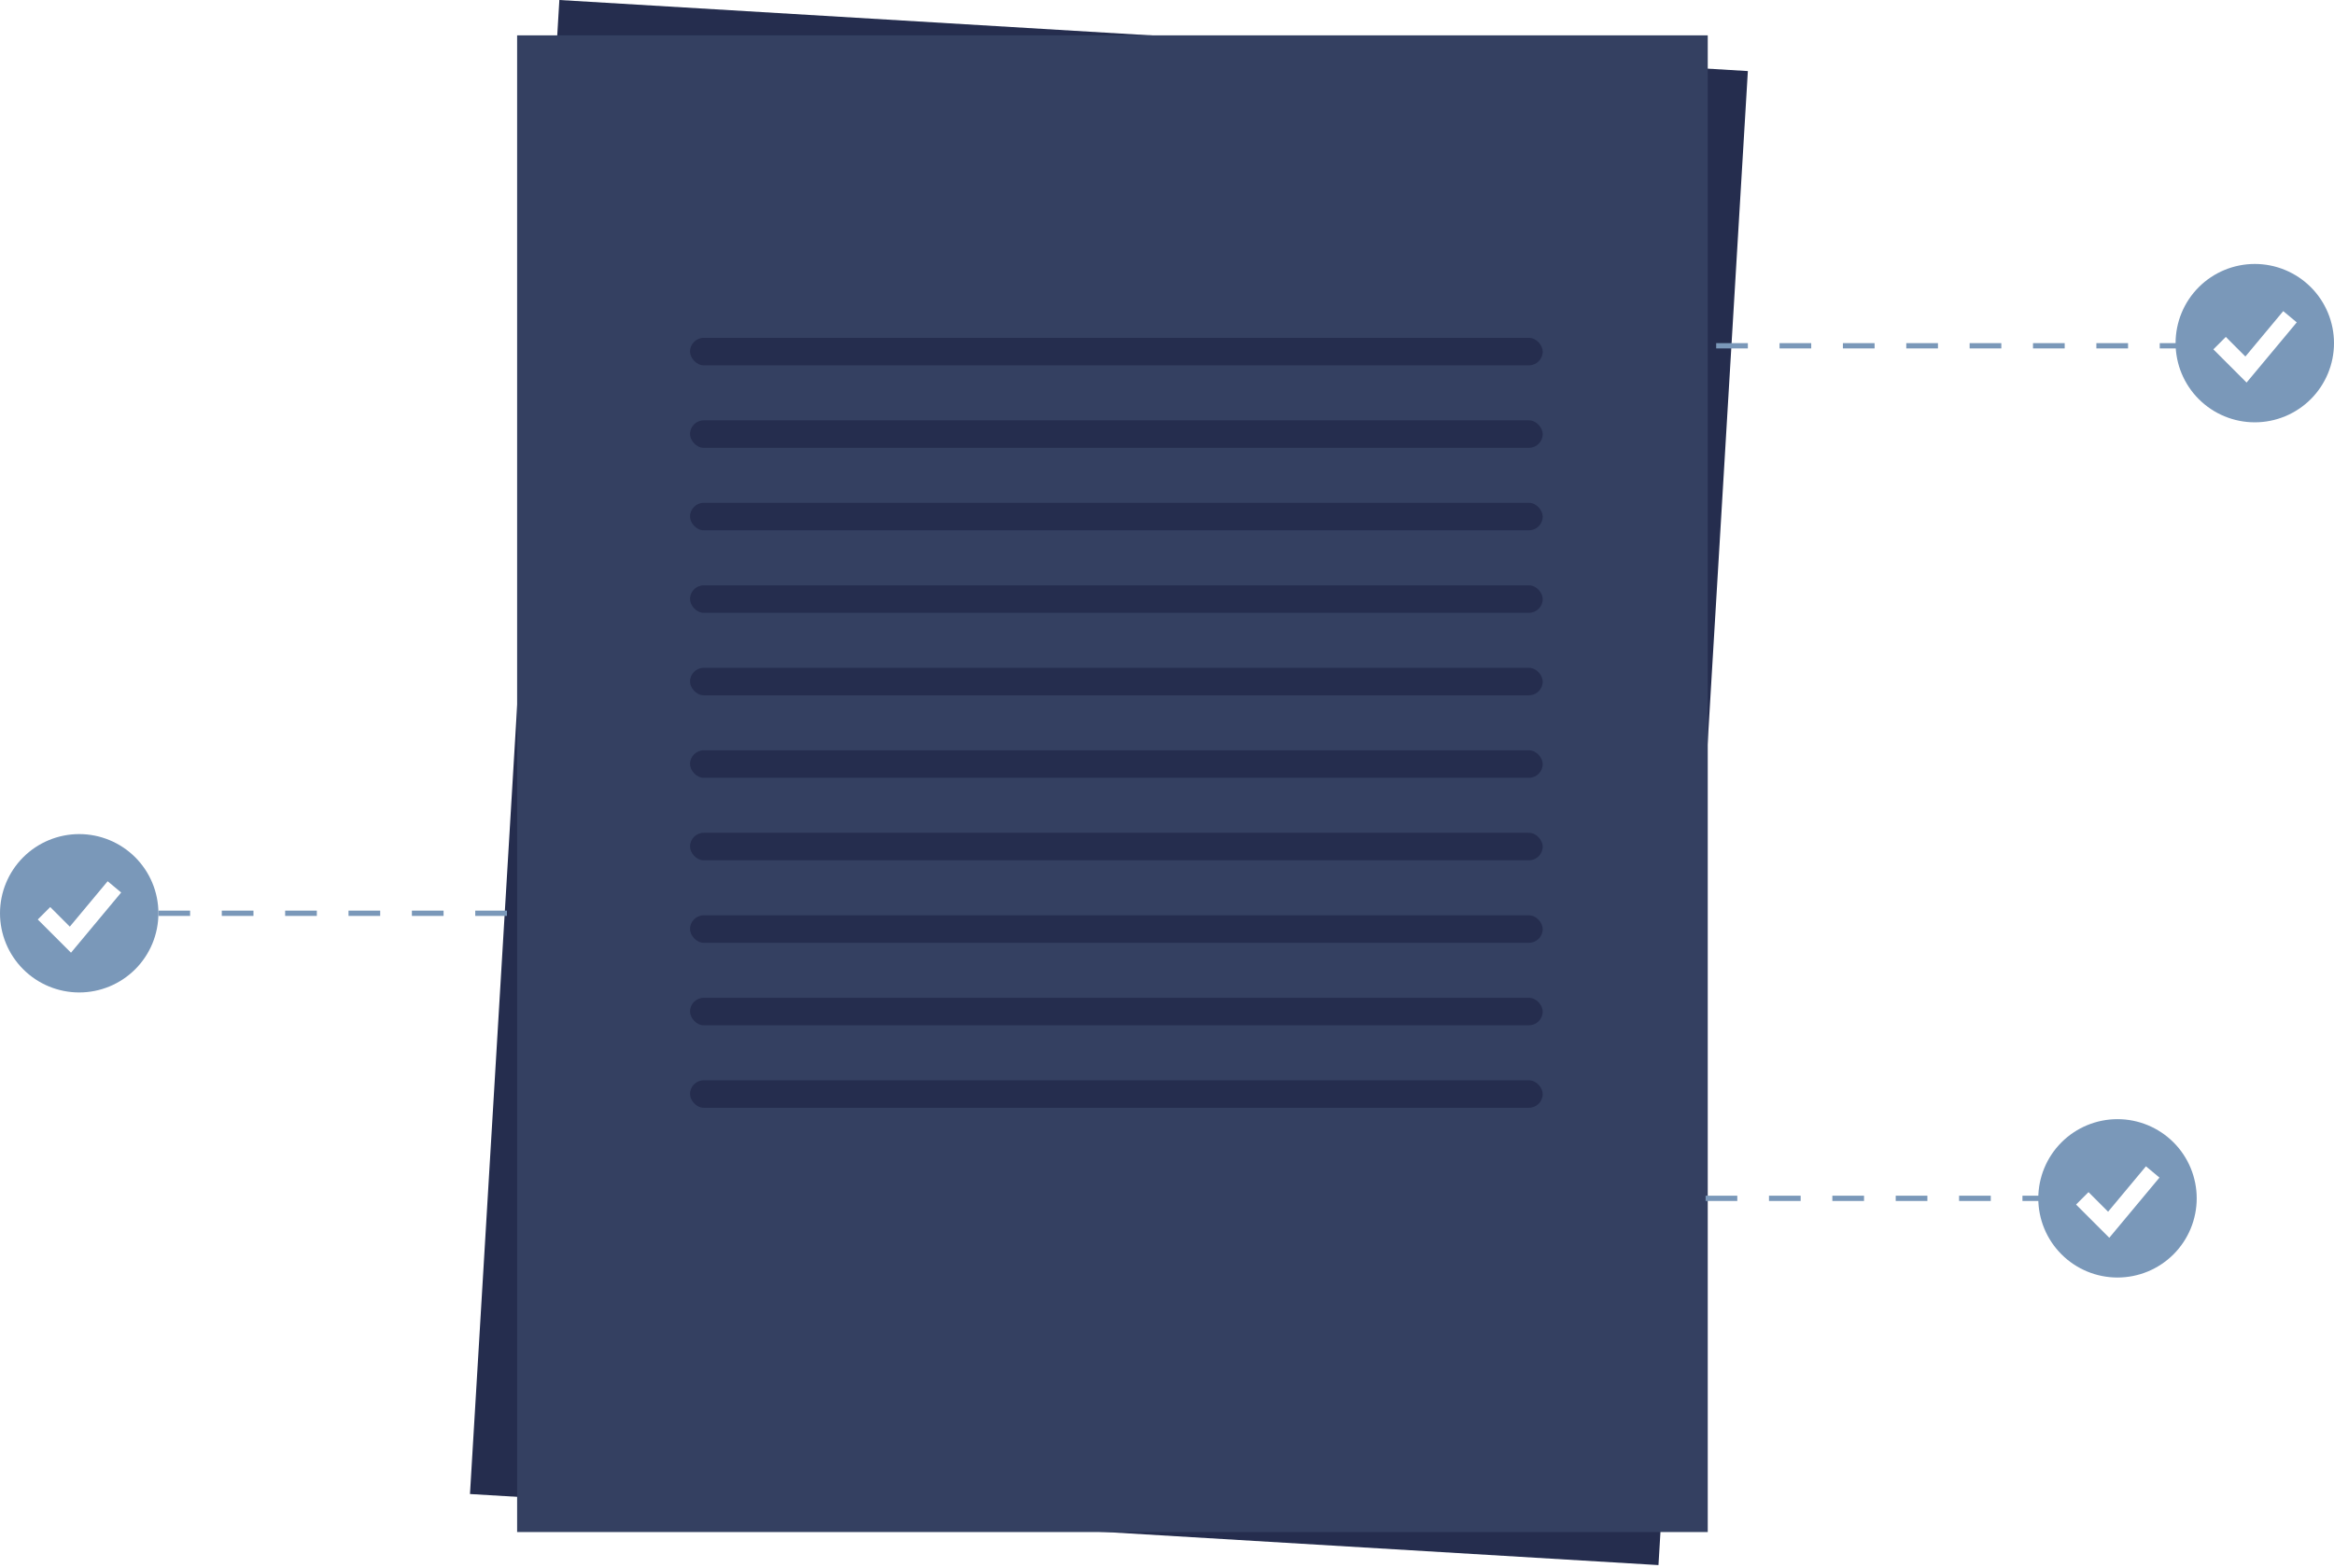 <svg width="442" height="297" viewBox="0 0 442 297" fill="none" xmlns="http://www.w3.org/2000/svg">
<path fill-rule="evenodd" clip-rule="evenodd" d="M427 80C428.97 80 430.92 79.612 432.74 78.858C434.56 78.104 436.214 76.999 437.607 75.607C438.999 74.214 440.104 72.56 440.858 70.74C441.612 68.92 442 66.97 442 65C442 63.03 441.612 61.08 440.858 59.26C440.104 57.44 438.999 55.786 437.607 54.393C436.214 53.001 434.56 51.896 432.74 51.142C430.92 50.388 428.97 50 427 50C423.022 50 419.206 51.58 416.393 54.393C413.58 57.206 412 61.022 412 65C412 68.978 413.58 72.794 416.393 75.607C419.206 78.42 423.022 80 427 80ZM426.613 71.067L434.947 61.067L432.387 58.933L425.22 67.532L421.512 63.822L419.155 66.178L424.155 71.178L425.445 72.468L426.613 71.067Z" fill="#7A98B9"/>
<path fill-rule="evenodd" clip-rule="evenodd" d="M401 242C402.97 242 404.92 241.612 406.74 240.858C408.56 240.104 410.214 238.999 411.607 237.607C412.999 236.214 414.104 234.56 414.858 232.74C415.612 230.92 416 228.97 416 227C416 225.03 415.612 223.08 414.858 221.26C414.104 219.44 412.999 217.786 411.607 216.393C410.214 215.001 408.56 213.896 406.74 213.142C404.92 212.388 402.97 212 401 212C397.022 212 393.206 213.58 390.393 216.393C387.58 219.206 386 223.022 386 227C386 230.978 387.58 234.794 390.393 237.607C393.206 240.42 397.022 242 401 242ZM400.613 233.067L408.947 223.067L406.387 220.933L399.22 229.532L395.512 225.822L393.155 228.178L398.155 233.178L399.445 234.468L400.613 233.067Z" fill="#7A98B9"/>
<path fill-rule="evenodd" clip-rule="evenodd" d="M15 188C16.97 188 18.92 187.612 20.74 186.858C22.56 186.104 24.214 184.999 25.607 183.607C27 182.214 28.104 180.56 28.858 178.74C29.612 176.92 30 174.97 30 173C30 171.03 29.612 169.08 28.858 167.26C28.104 165.44 27 163.786 25.607 162.393C24.214 161.001 22.56 159.896 20.74 159.142C18.92 158.388 16.97 158 15 158C11.022 158 7.206 159.58 4.393 162.393C1.58 165.206 0 169.022 0 173C0 176.978 1.58 180.794 4.393 183.607C7.206 186.42 11.022 188 15 188ZM14.613 179.067L22.947 169.067L20.387 166.933L13.22 175.532L9.512 171.822L7.155 174.178L12.155 179.178L13.445 180.468L14.613 179.067Z" fill="#7A98B9"/>
<rect x="105.929" width="225.474" height="283.516" transform="rotate(3.423 105.929 0)" fill="#252D4E"/>
<rect x="97.93" y="6.697" width="225.474" height="283.516" fill="#344061"/>
<rect x="130.672" y="63.996" width="161.478" height="5.209" rx="2.604" fill="#252D4E"/>
<rect x="130.672" y="95.249" width="161.478" height="5.209" rx="2.604" fill="#252D4E"/>
<rect x="130.672" y="126.503" width="161.478" height="5.209" rx="2.604" fill="#252D4E"/>
<rect x="130.672" y="157.757" width="161.478" height="5.209" rx="2.604" fill="#252D4E"/>
<rect x="130.672" y="189.011" width="161.478" height="5.209" rx="2.604" fill="#252D4E"/>
<rect x="130.672" y="79.623" width="161.478" height="5.209" rx="2.604" fill="#252D4E"/>
<rect x="130.672" y="110.876" width="161.478" height="5.209" rx="2.604" fill="#252D4E"/>
<rect x="130.672" y="142.13" width="161.478" height="5.209" rx="2.604" fill="#252D4E"/>
<rect x="130.672" y="173.384" width="161.478" height="5.209" rx="2.604" fill="#252D4E"/>
<rect x="130.672" y="204.638" width="161.478" height="5.209" rx="2.604" fill="#252D4E"/>
<path d="M325 65.5H416" stroke="#7A98B9" stroke-dasharray="6 6"/>
<path d="M30 173L98 173" stroke="#7A98B9" stroke-dasharray="6 6"/>
<path d="M323 227H388" stroke="#7A98B9" stroke-dasharray="6 6"/>
</svg>
